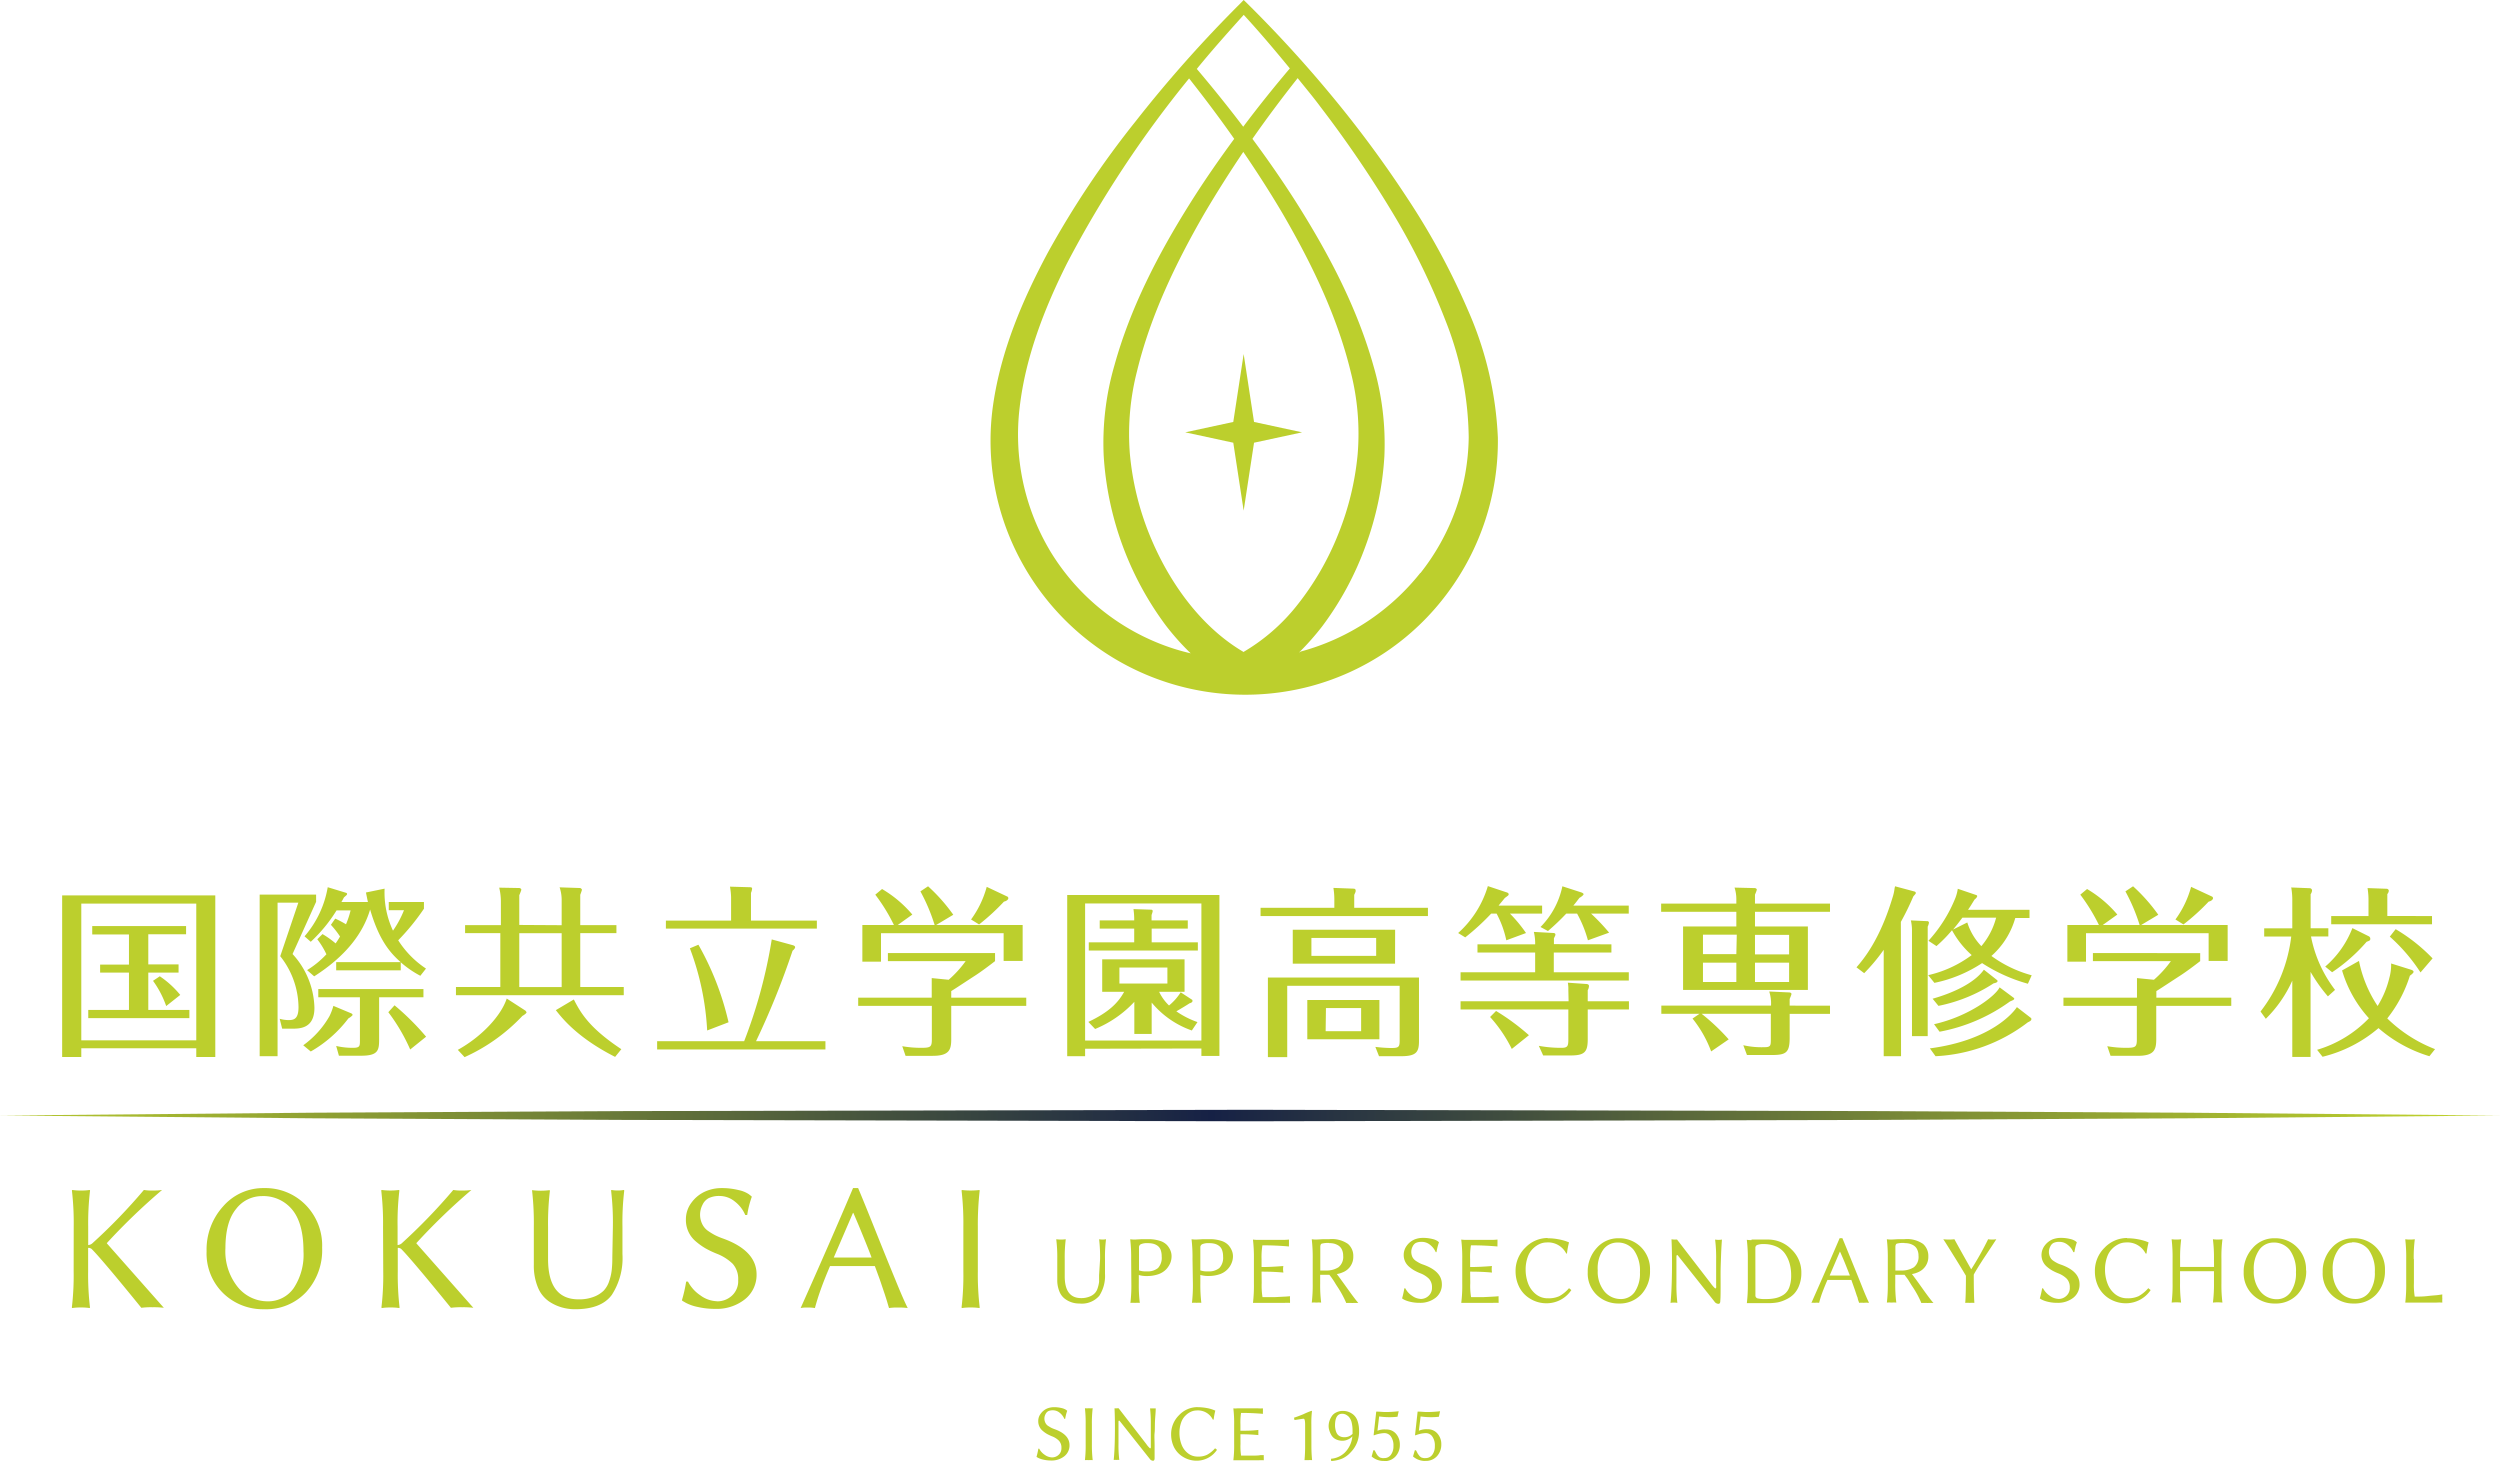 <svg xmlns="http://www.w3.org/2000/svg" width="402.24" height="235.08"><defs><style>.cls-4{fill:#bccf2d}</style><clipPath id="clip-path"><path id="SVGID" fill="none" d="M100.56 178.77l-50.28.26-50.28.45 50.28.45 50.28.26 100.56.22 100.56-.22 50.28-.26 50.28-.45-50.28-.45-50.28-.26-100.56-.21-100.56.21z"/></clipPath><linearGradient id="名称未設定グラデーション_3" x1="-2676.87" y1="423.34" x2="-2674.93" y2="423.34" gradientTransform="matrix(207.74 0 0 -207.74 556080.26 88122.69)" gradientUnits="userSpaceOnUse"><stop offset="0" stop-color="#bccf2d"/><stop offset=".08" stop-color="#a6b830"/><stop offset=".26" stop-color="#6d7d38"/><stop offset=".51" stop-color="#162145"/><stop offset=".68" stop-color="#53613c"/><stop offset=".9" stop-color="#9eb031"/><stop offset="1" stop-color="#bccf2d"/></linearGradient></defs><g id="レイヤー_2" data-name="レイヤー 2"><g id="レイアウト"><g clip-path="url(#clip-path)"><path fill="url(#名称未設定グラデーション_3)" d="M0 178.56h402.24v1.85H0z"/></g><path class="cls-4" d="M169.27 234.49a1.55 1.55 0 0 0 1.06-.41 1.41 1.41 0 0 0 .45-1.1 1.61 1.61 0 0 0-.39-1.16 3.1 3.1 0 0 0-1.12-.72 7.09 7.09 0 0 1-.82-.39 4.6 4.6 0 0 1-.68-.49 1.93 1.93 0 0 1-.53-.68 2 2 0 0 1-.19-.89 1.91 1.91 0 0 1 .41-1.21 2.48 2.48 0 0 1 1-.81 3 3 0 0 1 1.11-.22 5 5 0 0 1 1.23.14 2.34 2.34 0 0 1 .73.29l.18.15a7.44 7.44 0 0 0-.33 1.3h-.13a2.5 2.5 0 0 0-.77-1 1.72 1.72 0 0 0-1.05-.38 1.76 1.76 0 0 0-.79.15 1.15 1.15 0 0 0-.42.47 1.52 1.52 0 0 0-.18.7 1.47 1.47 0 0 0 .15.67 1.24 1.24 0 0 0 .41.5l.49.3a5.14 5.14 0 0 0 .54.23c1.63.57 2.45 1.44 2.45 2.58a2.21 2.21 0 0 1-.84 1.8 3.29 3.29 0 0 1-2.12.68 5.57 5.57 0 0 1-1.25-.14 3.4 3.4 0 0 1-.84-.29l-.26-.15a12.09 12.09 0 0 0 .3-1.33h.13a2.63 2.63 0 0 0 .9 1 2.12 2.12 0 0 0 1.15.41m5.43-5.31a21.5 21.5 0 0 0-.12-2.6 3.48 3.48 0 0 0 .63 0 3.42 3.42 0 0 0 .62 0 20.09 20.09 0 0 0-.13 2.6v3.16a21.06 21.06 0 0 0 .13 2.59 3.48 3.48 0 0 0-.63 0 3.42 3.42 0 0 0-.62 0 20.65 20.65 0 0 0 .12-2.59zm4.58-2.6a1.89 1.89 0 0 0 .54 0h.18l4.44 5.74a3.61 3.61 0 0 0 .61.71c.06 0 .11 0 .13-.12a1.65 1.65 0 0 0 0-.27v-3.44a21.5 21.5 0 0 0-.12-2.6 2.42 2.42 0 0 0 .45 0 2.45 2.45 0 0 0 .46 0c0 .68-.09 1.38-.12 2.12s0 1.35-.06 1.83 0 1.18 0 2.08v2c0 .27-.1.4-.24.4a.69.69 0 0 1-.55-.32l-4.52-5.7-.29-.36c-.05-.07-.1-.09-.14-.07a.17.17 0 0 0-.07.16v3.57a19.22 19.22 0 0 0 .13 2.59 2.28 2.28 0 0 0-.45 0 2.42 2.42 0 0 0-.45 0c.11-1 .17-2.34.19-4s0-3.12-.06-4.32m13.4-.17a8.38 8.38 0 0 1 1.4.13 5.74 5.74 0 0 1 1.06.28l.36.14a10.92 10.92 0 0 0-.27 1.45h-.13a2.67 2.67 0 0 0-2.63-1.47 2.2 2.2 0 0 0-.88.2 2.91 2.91 0 0 0-.88.61 2.78 2.78 0 0 0-.71 1.13 4.84 4.84 0 0 0-.27 1.67 5.17 5.17 0 0 0 .32 1.83 3.2 3.2 0 0 0 1 1.41 2.51 2.51 0 0 0 1.65.57 3.18 3.18 0 0 0 1.47-.29 4.64 4.64 0 0 0 1.29-1.05l.31.25a3.93 3.93 0 0 1-3.18 1.75 4.16 4.16 0 0 1-2.31-.63 3.86 3.86 0 0 1-1.44-1.57 4.67 4.67 0 0 1-.45-2 4.27 4.27 0 0 1 1.28-3.13 4.08 4.08 0 0 1 3-1.29m6.88 5.94a9.36 9.36 0 0 0 .1 1.86h1.69c.61 0 1.09 0 1.44-.08h.52a3.11 3.11 0 0 0 0 .43v.4a5.75 5.75 0 0 0-.78 0h-4.12a18.54 18.54 0 0 0 .13-2.59v-3.16a19.29 19.29 0 0 0-.13-2.6 3.29 3.29 0 0 0 .62 0h3.37a5.5 5.5 0 0 0 .77 0v.5a2.48 2.48 0 0 0 0 .33v.05c-1.19-.1-2.36-.15-3.52-.15a10.34 10.34 0 0 0-.1 1.87v1c.9 0 1.86 0 2.89-.13a2.54 2.54 0 0 0 0 .41 2.58 2.58 0 0 0 0 .42 28 28 0 0 0-2.89-.13zm11.41.15a23.65 23.65 0 0 0 .11 2.44 5 5 0 0 0-.62 0h-.6a24.16 24.16 0 0 0 .1-2.44v-3.22c0-.65-.08-1-.23-1a5.67 5.67 0 0 0-.68.09l-.8.12-.08-.38c.37-.11.87-.3 1.51-.56A13.49 13.49 0 0 1 211 227q.09 0 .09.06a16 16 0 0 0-.1 2.1zm3.15 2.22a3.61 3.61 0 0 0 2.23-1 4.23 4.23 0 0 0 1.21-2.62 1.73 1.73 0 0 1-.69.51 2.08 2.08 0 0 1-.86.21 2.35 2.35 0 0 1-1.17-.27 1.69 1.69 0 0 1-.69-.69 3.23 3.23 0 0 1-.31-.75 2.17 2.17 0 0 1-.1-.64 2.76 2.76 0 0 1 .12-.79 3.07 3.07 0 0 1 .37-.78 1.72 1.72 0 0 1 .72-.63 2.34 2.34 0 0 1 1.12-.25 2.58 2.58 0 0 1 .83.14 2.73 2.73 0 0 1 .82.46 2.35 2.35 0 0 1 .67 1 5 5 0 0 1 .25 1.65 4.68 4.68 0 0 1-1.37 3.43 4 4 0 0 1-1.37 1 5.45 5.45 0 0 1-1.75.38zm3.47-4v-.48a5.63 5.63 0 0 0-.15-1.39 2.09 2.09 0 0 0-.43-.86 1.94 1.94 0 0 0-.53-.39 1.34 1.34 0 0 0-.56-.12c-.77 0-1.15.63-1.15 1.9a2.76 2.76 0 0 0 .06.57 2.59 2.59 0 0 0 .19.6 1.19 1.19 0 0 0 .46.51 1.49 1.49 0 0 0 .79.19 1.77 1.77 0 0 0 1.31-.53m5.08 4.35a2.91 2.91 0 0 1-2-.72l.28-1h.19l.15.27.14.27.13.2a1.66 1.66 0 0 0 .16.2l.17.14a.6.6 0 0 0 .22.12l.26.06a1.66 1.66 0 0 0 .33 0 1.29 1.29 0 0 0 1.07-.53 2.25 2.25 0 0 0 .41-1.41 2.45 2.45 0 0 0-.42-1.55 1.29 1.29 0 0 0-1.07-.53 5.27 5.27 0 0 0-1.61.35h-.09l.42-3.81c.57 0 1.05.07 1.44.07a17.87 17.87 0 0 0 2.08-.12h.09l-.19.88a11.31 11.31 0 0 1-1.34.07 11.65 11.65 0 0 1-1.61-.12l-.27 2.3a3 3 0 0 1 1.37-.2 2 2 0 0 1 1.63.71 2.58 2.58 0 0 1 .6 1.72 2.71 2.71 0 0 1-.69 1.9 2.35 2.35 0 0 1-1.84.76m6.65-.03a2.91 2.91 0 0 1-2-.72l.29-1h.18a2.18 2.18 0 0 1 .15.27l.14.27.14.2.15.2.17.14a.64.64 0 0 0 .23.12l.26.06a1.57 1.57 0 0 0 .33 0 1.29 1.29 0 0 0 1.06-.53 2.25 2.25 0 0 0 .41-1.41 2.45 2.45 0 0 0-.42-1.55 1.29 1.29 0 0 0-1.07-.53 5.22 5.22 0 0 0-1.6.35h-.1l.42-3.81c.57 0 1.06.07 1.44.07a17.75 17.75 0 0 0 2.08-.12h.09l-.19.88a11.14 11.14 0 0 1-1.33.07 11.43 11.43 0 0 1-1.61-.12l-.28 2.3a3.05 3.05 0 0 1 1.38-.24 2 2 0 0 1 1.62.71 2.53 2.53 0 0 1 .61 1.72 2.75 2.75 0 0 1-.69 1.9 2.38 2.38 0 0 1-1.85.76M236.23 50a114.9 114.9 0 0 0-9.72-18 181.53 181.53 0 0 0-12.08-16.39A202.67 202.67 0 0 0 200.7.58l-.6-.58-.56.58a207.72 207.72 0 0 0-16.87 19 148.45 148.45 0 0 0-14.14 21.18c-4 7.51-7.45 15.55-8.73 24.29a40.59 40.59 0 0 0 4.81 25.8 41 41 0 0 0 46.18 19.58 40.37 40.37 0 0 0 22-14.87A40.93 40.93 0 0 0 241 70.43 56.75 56.75 0 0 0 236.23 50M200.11 2.39c2.57 2.79 5 5.67 7.42 8.62q-3.89 4.58-7.5 9.38c-2.4-3.17-4.9-6.27-7.47-9.3 2.44-3 5-5.86 7.55-8.7m-31.3 86a36.5 36.5 0 0 1-4.75-22.84c.92-8 3.92-15.81 7.62-23.19a176.68 176.68 0 0 1 19.64-29.74c2.51 3.18 4.94 6.41 7.26 9.72-2.54 3.46-5 7-7.28 10.66-5 8-9.42 16.5-12 25.81a44.81 44.81 0 0 0-1.72 14.53 51 51 0 0 0 10 27.3 41 41 0 0 0 4 4.48 34.81 34.81 0 0 1-5.14-1.62 36.15 36.15 0 0 1-17.63-15.1m31.31 16.52c-6.85-4-12.05-11.19-15.18-18.91a45.77 45.77 0 0 1-3.15-13 40.67 40.67 0 0 1 1.15-13.28c2.14-8.84 6.17-17.28 10.79-25.29 2-3.4 4.11-6.72 6.31-10 2.26 3.32 4.43 6.68 6.45 10.13 4.64 8 8.69 16.42 10.83 25.24a40.15 40.15 0 0 1 1.12 13.28 45.57 45.57 0 0 1-3.16 12.94 45.09 45.09 0 0 1-6.66 11.45 31 31 0 0 1-8.5 7.39m28.41-12.7a36.82 36.82 0 0 1-19.21 12.65l-.32.18a42.69 42.69 0 0 0 3.74-4.23 49.71 49.71 0 0 0 7-13 50.45 50.45 0 0 0 3-14.32A44.74 44.74 0 0 0 221 58.92c-2.61-9.31-7.07-17.78-12.07-25.77-2.33-3.7-4.82-7.3-7.42-10.81 2.32-3.33 4.76-6.58 7.28-9.77 1.22 1.53 2.47 3 3.65 4.6a182.94 182.94 0 0 1 11.3 16.53 111.4 111.4 0 0 1 8.8 17.79 52.48 52.48 0 0 1 3.77 18.9 35.9 35.9 0 0 1-7.78 21.83"/><path class="cls-4" d="M200.1 56.96l1.67 10.93 7.73 1.67-7.73 1.67-1.67 10.93-1.67-10.93-7.73-1.67 7.73-1.67 1.67-10.93zM177 202.58a25 25 0 0 0-.15-3.14v-.05a3.51 3.51 0 0 0 .55.05 3.62 3.62 0 0 0 .55-.05v.05a22 22 0 0 0-.16 3.14v2.36a5.88 5.88 0 0 1-.92 3.55 3.71 3.71 0 0 1-3.19 1.24 3.78 3.78 0 0 1-2.29-.72 2.69 2.69 0 0 1-.93-1.2 4.77 4.77 0 0 1-.35-1.94v-3.29a22.93 22.93 0 0 0-.16-3.14v-.05a5.8 5.8 0 0 0 1.52 0v.05a23.57 23.57 0 0 0-.16 3.14v2.77q0 3.51 2.64 3.51a3.47 3.47 0 0 0 1.32-.23 2.31 2.31 0 0 0 .86-.54 2 2 0 0 0 .48-.84 5.08 5.08 0 0 0 .23-1v-1.06zm5 0a25 25 0 0 0-.15-3.14v-.05a4.72 4.72 0 0 0 .75.05l1.1-.06h1.06a5.92 5.92 0 0 1 1.84.26 2.64 2.64 0 0 1 1.17.69 3.07 3.07 0 0 1 .56.89 2.44 2.44 0 0 1 .17.93 2.87 2.87 0 0 1-.21 1.07 3.43 3.43 0 0 1-.65 1 3.23 3.23 0 0 1-1.24.79 5.48 5.48 0 0 1-1.85.3 4.23 4.23 0 0 1-1.32-.17v1.35a23 23 0 0 0 .16 3.14 3.88 3.88 0 0 0-.76 0 3.76 3.76 0 0 0-.75 0 24.45 24.45 0 0 0 .15-3.15zm1.26-1.87v3.69a3.27 3.27 0 0 0 1.25.16 2.63 2.63 0 0 0 1.81-.54 2.4 2.4 0 0 0 .59-1.85 3 3 0 0 0-.18-1.11 1.44 1.44 0 0 0-.54-.66 2 2 0 0 0-.7-.3 3.37 3.37 0 0 0-.81-.08 2.42 2.42 0 0 0-1.12.17.54.54 0 0 0-.3.52m8.61 1.87a25 25 0 0 0-.15-3.14v-.05a4.72 4.72 0 0 0 .75.05l1.1-.06h1.06a5.87 5.87 0 0 1 1.84.26 2.64 2.64 0 0 1 1.17.69 3.07 3.07 0 0 1 .56.89 2.44 2.44 0 0 1 .18.93 2.88 2.88 0 0 1-.22 1.07 3.14 3.14 0 0 1-1.86 1.78 5.48 5.48 0 0 1-1.85.3 4.23 4.23 0 0 1-1.32-.17v1.35a24.79 24.79 0 0 0 .16 3.14 3.81 3.81 0 0 0-.76 0 3.76 3.76 0 0 0-.75 0 24.45 24.45 0 0 0 .15-3.15zm1.26-1.87v3.69a3.27 3.27 0 0 0 1.25.16 2.63 2.63 0 0 0 1.81-.54 2.4 2.4 0 0 0 .6-1.85 3 3 0 0 0-.19-1.11 1.44 1.44 0 0 0-.54-.66 2 2 0 0 0-.7-.3 3.32 3.32 0 0 0-.81-.08 2.42 2.42 0 0 0-1.12.17.54.54 0 0 0-.3.52m9.87 5.72a11.63 11.63 0 0 0 .13 2.27h2.05l1.75-.09.63-.05v.06a3.08 3.08 0 0 0 0 .53v.48a6.25 6.25 0 0 0-.94 0h-5.02a24.45 24.45 0 0 0 .15-3.15v-3.85a25 25 0 0 0-.15-3.14v-.05a4.53 4.53 0 0 0 .75.05h4.1a8.06 8.06 0 0 0 .94-.05v.64a3.58 3.58 0 0 0 0 .41v.06c-1.45-.12-2.87-.19-4.28-.18a12.5 12.5 0 0 0-.13 2.26v1.23c1.1 0 2.27-.06 3.51-.16a2.53 2.53 0 0 0 0 1v.05q-1.56-.15-3.51-.15zm9.41-1.29v1.33a22.54 22.54 0 0 0 .16 3.11 4.86 4.86 0 0 0-.76 0 4.72 4.72 0 0 0-.75 0 24.45 24.45 0 0 0 .15-3.15v-3.85a25 25 0 0 0-.15-3.14v-.05a4.72 4.72 0 0 0 .75.05l1.07-.06h1a4.5 4.5 0 0 1 3 .76 2.53 2.53 0 0 1 .86 2 2.66 2.66 0 0 1-1.65 2.55 3.91 3.91 0 0 1-1 .3c.26.33.82 1.1 1.7 2.33s1.47 2 1.76 2.33a7 7 0 0 0-.94 0 7.79 7.79 0 0 0-1 0 16.73 16.73 0 0 0-1.53-2.78c-.05-.08-.15-.23-.28-.45s-.24-.39-.31-.49l-.27-.39-.33-.43h-1.46m1.47-5.12a4 4 0 0 0-1.25.11c-.15.07-.22.26-.22.58v3.74h.92a3.58 3.58 0 0 0 2-.52 2.12 2.12 0 0 0 .76-1.86 2.26 2.26 0 0 0-.21-1 1.58 1.58 0 0 0-.57-.65 2.7 2.7 0 0 0-.71-.3 3.69 3.69 0 0 0-.76-.08m14.7 8.99a1.84 1.84 0 0 0 1.29-.5 1.71 1.71 0 0 0 .55-1.34 2 2 0 0 0-.47-1.4 4 4 0 0 0-1.37-.88 7.75 7.75 0 0 1-1-.47 5.31 5.31 0 0 1-.83-.59 2.51 2.51 0 0 1-.65-.84 2.47 2.47 0 0 1-.23-1.07 2.5 2.5 0 0 1 .49-1.48 3 3 0 0 1 1.24-1 3.64 3.64 0 0 1 1.35-.26 6.19 6.19 0 0 1 1.5.17 2.66 2.66 0 0 1 .88.35l.22.19a8 8 0 0 0-.4 1.58H231a3 3 0 0 0-.93-1.19 2.07 2.07 0 0 0-1.28-.46 2.16 2.16 0 0 0-1 .18 1.28 1.28 0 0 0-.51.58 1.86 1.86 0 0 0-.21.84 2 2 0 0 0 .17.82 1.64 1.64 0 0 0 .51.6 6.29 6.29 0 0 0 .59.36 3.71 3.71 0 0 0 .65.28c2 .71 3 1.75 3 3.15a2.67 2.67 0 0 1-1 2.18 4 4 0 0 1-2.57.82 6.3 6.3 0 0 1-1.53-.17 4.48 4.48 0 0 1-1-.35l-.3-.19a14.09 14.09 0 0 0 .36-1.62h.16a3.18 3.18 0 0 0 1.09 1.2 2.57 2.57 0 0 0 1.4.5m7.96-2.56a10.83 10.83 0 0 0 .13 2.27h2.05l1.74-.09.64-.05v.06a4.58 4.58 0 0 0 0 .53v.48a6.39 6.39 0 0 0-1 0h-5.01a22.41 22.41 0 0 0 .16-3.15v-3.85a22.93 22.93 0 0 0-.16-3.14v-.05a4.77 4.77 0 0 0 .76.05H240a7.94 7.94 0 0 0 .94-.05v.64a4 4 0 0 0 0 .41v.06c-1.44-.12-2.87-.19-4.27-.18a11.57 11.57 0 0 0-.13 2.26v1.23c1.1 0 2.27-.06 3.51-.16a3.14 3.14 0 0 0 0 1v.05q-1.56-.15-3.51-.15zm12.44-7.2a9 9 0 0 1 1.71.16 8.33 8.33 0 0 1 1.29.33l.44.17v.05a11.94 11.94 0 0 0-.32 1.75H252a3.25 3.25 0 0 0-3.2-1.78 2.63 2.63 0 0 0-1.07.24 3.62 3.62 0 0 0-1.07.74 3.47 3.47 0 0 0-.86 1.37 5.84 5.84 0 0 0-.33 2 6.22 6.22 0 0 0 .39 2.23 4 4 0 0 0 1.23 1.72 3 3 0 0 0 2 .68 4.08 4.08 0 0 0 1.79-.34 5.61 5.61 0 0 0 1.57-1.29l.37.31a4.77 4.77 0 0 1-3.87 2.12 5 5 0 0 1-2.8-.76 4.6 4.6 0 0 1-1.74-1.91 5.58 5.58 0 0 1-.56-2.46 5.18 5.18 0 0 1 1.56-3.81 5 5 0 0 1 3.6-1.56m16.47 5.21a5.42 5.42 0 0 1-1.39 3.85 4.76 4.76 0 0 1-3.64 1.48 5 5 0 0 1-3.54-1.38 4.8 4.8 0 0 1-1.45-3.65 5.59 5.59 0 0 1 1.43-3.89 4.58 4.58 0 0 1 3.54-1.58 4.92 4.92 0 0 1 3.61 1.44 5 5 0 0 1 1.44 3.73m-5.25-4.48A2.81 2.81 0 0 0 258 201a5.19 5.19 0 0 0-.93 3.4 5 5 0 0 0 1.08 3.39 3.4 3.4 0 0 0 2.6 1.22 2.68 2.68 0 0 0 2.25-1.11 5.25 5.25 0 0 0 .86-3.2 5.67 5.67 0 0 0-1-3.59 3.25 3.25 0 0 0-2.67-1.19m8.75-.48v-.05a2.71 2.71 0 0 0 .66.05h.23l5.39 7a5.34 5.34 0 0 0 .74.86c.08 0 .13 0 .16-.14s0-.19 0-.33v-4.2a22.93 22.93 0 0 0-.16-3.14v-.05a3 3 0 0 0 1.09 0v.05c-.06.82-.11 1.67-.14 2.57s-.06 1.64-.07 2.23 0 1.43 0 2.52 0 1.92-.05 2.49q0 .48-.3.48a.81.81 0 0 1-.66-.39l-5.5-6.92c-.16-.21-.28-.35-.34-.44s-.13-.11-.18-.08-.08.09-.08.2v4.32a25.39 25.39 0 0 0 .15 3.16 3.05 3.05 0 0 0-1.1 0c.13-1.22.2-2.85.23-4.89s0-3.8-.07-5.25m12.88-.05h2.56a5.26 5.26 0 0 1 3.85 1.57 5.08 5.08 0 0 1 1.6 3.77 5.36 5.36 0 0 1-.34 2 4 4 0 0 1-.84 1.4 4.16 4.16 0 0 1-1.22.87 5.51 5.51 0 0 1-1.37.49 8 8 0 0 1-1.4.13h-3.6a24.07 24.07 0 0 0 .16-3.15v-3.85a24.67 24.67 0 0 0-.16-3.14v-.05a4.53 4.53 0 0 0 .75.05m.63 8.85a.49.49 0 0 0 .3.51 5 5 0 0 0 1.42.12 6.63 6.63 0 0 0 1.58-.16 3.93 3.93 0 0 0 1.26-.55 2.45 2.45 0 0 0 .89-1.17 5.4 5.4 0 0 0 .3-1.93 6.91 6.91 0 0 0-.22-1.81 5.33 5.33 0 0 0-.71-1.6 3.36 3.36 0 0 0-1.38-1.19 4.87 4.87 0 0 0-2.11-.43 2.77 2.77 0 0 0-1 .13.48.48 0 0 0-.34.5zM294 206c-.32.74-.59 1.41-.81 2a16.44 16.44 0 0 0-.5 1.62 2.9 2.9 0 0 0-.71 0 1.85 1.85 0 0 0-.53 0q2.61-5.88 4.54-10.4h.44c.36.85.86 2.09 1.52 3.71s1.22 3 1.7 4.21.84 2 1.07 2.48a4.46 4.46 0 0 0-.87 0 3.64 3.64 0 0 0-.75 0c0-.08 0-.16-.07-.25l-.12-.39c0-.16-.1-.34-.17-.54l-.22-.67c-.08-.25-.18-.52-.29-.83s-.23-.64-.35-1h-3.85m3.6-.73c-.23-.59-.47-1.21-.73-1.85s-.55-1.32-.86-2l-1.66 3.87h3.26m7.3-.09v1.33a22.24 22.24 0 0 0 .17 3.11 5 5 0 0 0-.77 0 4.72 4.72 0 0 0-.75 0 24.45 24.45 0 0 0 .15-3.15v-3.85a25 25 0 0 0-.15-3.14v-.05a4.72 4.72 0 0 0 .75.05l1.07-.06h1a4.52 4.52 0 0 1 3 .76 2.56 2.56 0 0 1 .85 2 2.66 2.66 0 0 1-1.64 2.55 3.87 3.87 0 0 1-1 .3c.26.33.83 1.1 1.7 2.33s1.47 2 1.77 2.33a7.17 7.17 0 0 0-.95 0 7.79 7.79 0 0 0-1 0 15.32 15.32 0 0 0-1.53-2.78l-.28-.45-.3-.49c-.07-.11-.16-.23-.28-.39s-.22-.3-.32-.43h-1.47m1.47-5.12a4 4 0 0 0-1.25.11c-.14.07-.22.26-.22.58v3.74h.92a3.64 3.64 0 0 0 2.05-.52 2.11 2.11 0 0 0 .75-1.86 2.26 2.26 0 0 0-.21-1 1.52 1.52 0 0 0-.57-.65 2.57 2.57 0 0 0-.71-.3 3.62 3.62 0 0 0-.76-.08m11.14 5.08c0 2.44.05 3.95.1 4.54a4.67 4.67 0 0 0-.74 0 4.53 4.53 0 0 0-.73 0c.07-.81.11-2.27.11-4.37-.32-.54-.92-1.54-1.83-3s-1.5-2.42-1.81-2.87a8 8 0 0 0 1.79 0c.26.49 1.15 2.1 2.7 4.84a49.38 49.38 0 0 0 2.72-4.84 4.23 4.23 0 0 0 .66.05 4.65 4.65 0 0 0 .66-.05c-.32.5-.74 1.13-1.24 1.89s-.87 1.31-1.08 1.64-.45.7-.7 1.11-.46.76-.61 1.06m13.61 3.91a1.84 1.84 0 0 0 1.29-.5 1.68 1.68 0 0 0 .55-1.34 2 2 0 0 0-.47-1.4 3.91 3.91 0 0 0-1.37-.88 7.75 7.75 0 0 1-1-.47 5.82 5.82 0 0 1-.83-.59 2.51 2.51 0 0 1-.65-.84 2.5 2.5 0 0 1 .27-2.55 3.08 3.08 0 0 1 1.23-1 3.64 3.64 0 0 1 1.35-.26 6.07 6.07 0 0 1 1.5.17 2.56 2.56 0 0 1 .88.35l.23.19a8.83 8.83 0 0 0-.4 1.58h-.17a2.82 2.82 0 0 0-.93-1.19 2.07 2.07 0 0 0-1.27-.46 2.16 2.16 0 0 0-1 .18 1.18 1.18 0 0 0-.51.58 1.76 1.76 0 0 0-.22.84 1.86 1.86 0 0 0 .18.82 1.52 1.52 0 0 0 .5.6 6.29 6.29 0 0 0 .59.36 3.84 3.84 0 0 0 .66.28c2 .71 3 1.75 3 3.15a2.67 2.67 0 0 1-1 2.18 4 4 0 0 1-2.57.82 6.16 6.16 0 0 1-1.52-.17 4.42 4.42 0 0 1-1-.35l-.3-.19a14.84 14.84 0 0 0 .37-1.62h.15a3.26 3.26 0 0 0 1.09 1.2 2.57 2.57 0 0 0 1.4.5m11.05-9.76a9.07 9.07 0 0 1 1.71.16 8.15 8.15 0 0 1 1.28.33l.44.17v.05a13.48 13.48 0 0 0-.32 1.75h-.15a3.27 3.27 0 0 0-3.21-1.78 2.67 2.67 0 0 0-1.07.24 3.75 3.75 0 0 0-1.07.74 3.46 3.46 0 0 0-.85 1.37 5.84 5.84 0 0 0-.33 2 6.22 6.22 0 0 0 .39 2.23 3.91 3.91 0 0 0 1.22 1.72 3.06 3.06 0 0 0 2 .68 4.11 4.11 0 0 0 1.79-.34 5.73 5.73 0 0 0 1.56-1.29l.38.31a4.78 4.78 0 0 1-3.87 2.12 5.07 5.07 0 0 1-2.81-.76 4.73 4.73 0 0 1-1.74-1.91 5.57 5.57 0 0 1-.55-2.46 5.18 5.18 0 0 1 1.56-3.81 5 5 0 0 1 3.6-1.56m14 3.4a22.9 22.9 0 0 0-.17-3.15v-.05a5.88 5.88 0 0 0 1.53 0v.05a22 22 0 0 0-.16 3.14v3.85a23.19 23.19 0 0 0 .16 3.15 7.34 7.34 0 0 0-1.53 0 23.71 23.71 0 0 0 .17-3.15v-1.9h-5.46v1.9a22.9 22.9 0 0 0 .17 3.15 7.24 7.24 0 0 0-1.52 0 24.45 24.45 0 0 0 .15-3.15v-3.85a25 25 0 0 0-.15-3.14v-.05a4.72 4.72 0 0 0 .75.05 5 5 0 0 0 .78-.05v.05a23.26 23.26 0 0 0-.17 3.15v1.25h5.46zm14.84 1.81a5.46 5.46 0 0 1-1.39 3.85 4.76 4.76 0 0 1-3.64 1.48 4.94 4.94 0 0 1-3.54-1.38 4.81 4.81 0 0 1-1.49-3.65 5.56 5.56 0 0 1 1.44-3.89 4.55 4.55 0 0 1 3.54-1.58 4.88 4.88 0 0 1 3.6 1.44 5 5 0 0 1 1.45 3.73m-5.26-4.48a2.81 2.81 0 0 0-2.22 1.11 5.25 5.25 0 0 0-.92 3.4 5 5 0 0 0 1.08 3.39 3.38 3.38 0 0 0 2.6 1.22 2.68 2.68 0 0 0 2.24-1.14 5.25 5.25 0 0 0 .86-3.2 5.67 5.67 0 0 0-1-3.59 3.26 3.26 0 0 0-2.68-1.19m18 4.48a5.46 5.46 0 0 1-1.39 3.85 4.76 4.76 0 0 1-3.64 1.48 4.92 4.92 0 0 1-3.54-1.38 4.8 4.8 0 0 1-1.45-3.65 5.55 5.55 0 0 1 1.43-3.89 4.55 4.55 0 0 1 3.54-1.58 4.88 4.88 0 0 1 3.6 1.44 5 5 0 0 1 1.45 3.73m-5.26-4.48a2.81 2.81 0 0 0-2.22 1.11 5.19 5.19 0 0 0-.92 3.4 5 5 0 0 0 1.08 3.39A3.38 3.38 0 0 0 379 209a2.68 2.68 0 0 0 2.24-1.14 5.25 5.25 0 0 0 .86-3.2 5.67 5.67 0 0 0-1-3.59 3.26 3.26 0 0 0-2.68-1.19m9.97 2.7v3.85a11.1 11.1 0 0 0 .13 2.19c.63 0 1.32 0 2.06-.09s1.31-.11 1.74-.17l.64-.09v.07a3.14 3.14 0 0 0 0 .55 6.32 6.32 0 0 0 0 .69 8.25 8.25 0 0 0-.95 0H387a24.45 24.45 0 0 0 .15-3.15v-3.85a25 25 0 0 0-.15-3.14v-.05a4.72 4.72 0 0 0 .75.05 5 5 0 0 0 .78-.05v.05a21.64 21.64 0 0 0-.17 3.14M34.64 144.07v26h-3.06v-1.41h-18.5v1.41H10v-26zm-3.06 1.32h-18.5v22h18.5zM29.94 149v1.32h-6.08v4.85h4.87v1.32h-4.87v6h6.61v1.32H14.2v-1.32h6.55v-6h-4.64v-1.29h4.64v-4.85h-5.91V149zm-3.2 12.87a15.55 15.55 0 0 0-2.12-4.06l1.09-.73a15.15 15.15 0 0 1 3.29 3zm24.12-16.77l-3.79 8.4a13.22 13.22 0 0 1 3.52 8.66c0 3.32-2.34 3.35-3.58 3.35H45.4l-.4-1.59a5.54 5.54 0 0 0 1.41.21c.89 0 1.62-.18 1.62-2.09a13.44 13.44 0 0 0-2.94-8.19l2.91-8.61h-3.34v24.7h-2.88v-26h9.08zm5.55 17.9c.06 0 .32.15.32.29s-.62.56-.67.56a20 20 0 0 1-6.06 5.33l-1.21-1a14.71 14.71 0 0 0 4.23-4.7 9.44 9.44 0 0 0 .62-1.64zm-4.52-12.71a14.91 14.91 0 0 1 2.11 1.5 13 13 0 0 0 .71-1.11 14.63 14.63 0 0 0-1.47-1.88l.7-1a19.36 19.36 0 0 1 1.73.91 14 14 0 0 0 .74-2.23h-2.26a24.2 24.2 0 0 1-4.15 5.05l-1-.88a16.19 16.19 0 0 0 3.73-7.9l2.79.85c.2.06.32.09.32.23s-.06.18-.5.56c-.2.38-.23.44-.41.74h4.27c-.12-.5-.15-.71-.32-1.53l3-.62a14.5 14.5 0 0 0 1.35 6.76 16 16 0 0 0 1.77-3.29h-2.45v-1.32h5.66v1.08a36.37 36.37 0 0 1-4.14 5.08 15.29 15.29 0 0 0 4.47 4.55l-.91 1.16a16.26 16.26 0 0 1-3.15-2.17v1.29H54.09v-1.32h10.37c-1.65-1.47-3.44-3.44-4.91-8.46-1.17 3.93-4 7.55-9 10.75l-1.14-1a15.12 15.12 0 0 0 3.11-2.55 13.23 13.23 0 0 0-1.47-2.42zM61 167.15c0 1.79-.09 2.71-2.88 2.71h-3.59l-.44-1.57a11.39 11.39 0 0 0 2.67.3c1.15 0 1.15-.26 1.15-1.23v-6.9h-6.7v-1.32h16.92v1.32H61zm5 1.71a29.56 29.56 0 0 0-3.52-6l1-1.11a41.11 41.11 0 0 1 5.08 5.05zm24.37-20v-4.09a6.44 6.44 0 0 0-.33-2l3.32.11s.27.12.27.3a8.19 8.19 0 0 1-.27.79v4.88h5.82v1.29h-5.82v8.66h7v1.32h-27v-1.32h7.14v-8.66h-5.67v-1.29h5.76V145a9.6 9.6 0 0 0-.27-2.18l3.23.06c.06 0 .33.06.33.3a7.88 7.88 0 0 1-.33.85v4.79zm-16.71 20.06c3.93-2.18 7-5.56 7.87-8.26l3 1.94c.18.2.18.24.18.32s-.35.38-.65.53a29.33 29.33 0 0 1-9.31 6.64zm9.89-10.11h6.82v-8.66h-6.82zm8.78 2c1.21 2.44 2.77 4.76 7.64 8l-1 1.24c-6.14-3.12-8.57-6.29-9.54-7.52zm40.48 6.72v1.33h-27.08v-1.33h14a80 80 0 0 0 4.44-16.38l3.4.93c.3.1.36.21.36.33s-.12.32-.41.56a128 128 0 0 1-5.88 14.56zm-1.38-19.41v1.29h-24.29v-1.29h10.49v-3.73a11.41 11.41 0 0 0-.18-1.73l3.17.09c.33 0 .39.08.39.26a2.38 2.38 0 0 1-.18.65v4.46zM112.37 152a46 46 0 0 1 4.85 12.48l-3.44 1.32a43.74 43.74 0 0 0-2.78-13.22zm52.75 8.52v1.32h-12.07v5.34c0 1.7-.29 2.7-3 2.7h-4.35l-.53-1.55a17.32 17.32 0 0 0 3 .26c1.56 0 1.76-.12 1.76-1.38v-5.37h-11.85v-1.32h11.83v-3.15l2.73.27a17.54 17.54 0 0 0 2.73-3h-12.51v-1.29h17.24v1.29c-.76.59-2.29 1.76-3.52 2.53-2.91 1.91-3.23 2.11-3.53 2.29v1.06zm-14.74-11.69a29.45 29.45 0 0 0-2.29-5.41l1.23-.82a28.07 28.07 0 0 1 4.06 4.58l-2.76 1.65h13.92v5.78h-3.06v-4.46h-19.73v4.58h-3v-5.9h5.08a28.68 28.68 0 0 0-3-4.88l1.09-.91a19 19 0 0 1 4.87 4.11l-2.35 1.68zm11.62-4.61a.33.33 0 0 1 .24.29c0 .06-.06.41-.71.56a34.9 34.9 0 0 1-4 3.67l-1.29-.8a15.92 15.92 0 0 0 2.52-5.25zm12.59 24.52v1.2h-2.88V144h24.49v25.9h-2.9v-1.2zm18.71-23.38h-18.71v22.06h18.71zm-8 21h-2.79v-5.17a18 18 0 0 1-6.31 4.37l-1.09-1.14c3.35-1.58 4.81-3.11 5.76-4.84h-3.53v-5.23h13.25v5.23h-4.09a7.56 7.56 0 0 0 1.59 2.2 8.9 8.9 0 0 0 1.88-2.12l1.85 1.21s.26.38-.41.55c-.65.42-1.44.89-2.14 1.3a14.16 14.16 0 0 0 3.4 1.73l-.91 1.35a14.64 14.64 0 0 1-6.46-4.49zm5.81-18.27v1.32h-5.81v2.21h7.43v1.32h-17.55v-1.32h7.31v-2.21h-5.55v-1.32h5.55a11.3 11.3 0 0 0-.12-1.82l2.73.09c.27 0 .36.06.36.23s-.18.59-.18.68v.82zm-11 10.16h7.72v-2.58h-7.72zm49.64-12.19v1.33h-26.93v-1.33h11.87v-1.46a11.68 11.68 0 0 0-.15-1.74l3.23.12c.2 0 .35.09.35.3s0 .2-.23.7v2.08zm-1.44 11.22v10.2c0 1.79-.41 2.46-2.9 2.46h-3.53l-.59-1.5a23.09 23.09 0 0 0 2.47.18c1.23 0 1.44-.09 1.44-1.2v-8.81h-18.09v11.48H204v-12.81zm-3.85-2.23H208v-5.46h16.47zm-2.52 12.16h-11.6v-6.31h11.6zM211 153.79h10.42v-2.88H211zm2.29 12.13H219v-3.73h-5.66zm29.07-14.63a16.15 16.15 0 0 0-1.56-4.29h-.88a37.64 37.64 0 0 1-4.17 3.82l-1.14-.7a16.33 16.33 0 0 0 4.78-7.55l3 1c.06 0 .35.12.35.3s-.06.2-.62.61c-.61.76-.76.91-1 1.23h7V147h-5.17a22.48 22.48 0 0 1 2.58 3.12zm16.91.65v1.32H250v3.17h12.07v1.33H235v-1.33h12v-3.17h-9.28v-1.32H247a7.74 7.74 0 0 0-.21-2l3.23.18c.06 0 .24.09.24.23s0 .12-.24.62v.94zm-6.93 7.31a5.36 5.36 0 0 0-.08-1.14l2.82.2c.46 0 .58.15.58.35a1.4 1.4 0 0 1-.2.65v1.79h6.63v1.32h-6.63v4.79c0 2.06-.5 2.61-2.79 2.61h-4.38l-.7-1.55a19.49 19.49 0 0 0 3.67.32c1 0 1.08-.32 1.08-1.41v-4.76H235v-1.32h17.38zm-11.63 3.41a36 36 0 0 1 5.29 3.9l-2.76 2.21a22.4 22.4 0 0 0-3.49-5.14zm14.78-11.37a19.24 19.24 0 0 0-1.74-4.29H252a37.32 37.32 0 0 1-2.94 2.8l-1.2-.65a13.09 13.09 0 0 0 3.52-6.55l3.09 1c.2.09.32.17.32.29s-.44.47-.65.56c-.35.44-.52.7-1 1.26h8.92V147H256a32.2 32.2 0 0 1 2.9 3.06zm38.95-5.9v1.32h-12.07v2.35h8.51v10.22H270.8v-10.22h8.57v-2.35h-12.1v-1.32h12.1v-.71a6 6 0 0 0-.29-1.87l3.26.08c.09 0 .32.09.32.24s-.23.67-.29.82v1.44zm0 16.42v1.32h-6.49V167c0 2.46-.65 2.75-3 2.75h-3.87l-.59-1.58a13.14 13.14 0 0 0 3.35.32c1.05 0 1.08-.23 1.08-1.29v-4.08h-11.13a33.88 33.88 0 0 1 4.35 4.11l-2.82 1.94a19.06 19.06 0 0 0-3-5.29l1.12-.76h-6.14v-1.32h17.65a6.2 6.2 0 0 0-.29-2.27l3.26.15c.11 0 .32.09.32.24s-.24.67-.29.82v1.06zm-15-11.43H274v3.14h5.37zM274 158h5.37v-3.11H274zm13.86-7.58h-5.49v3.14h5.49zm-5.49 7.58h5.49v-3.11h-5.49zm23.5 11.94h-2.79v-17.12a29.4 29.4 0 0 1-3.14 3.76l-1.24-.94c1.09-1.26 3.73-4.35 5.79-11.19a7.69 7.69 0 0 0 .35-1.59.82.82 0 0 0 .06-.26l3.17.85a.3.3 0 0 1 .18.21c0 .14-.09.2-.41.58a43.49 43.49 0 0 1-2 4.09zm4.2-21.73a.26.26 0 0 1 .29.26 2.36 2.36 0 0 1-.2.62v17.62h-2.53v-16.8a7.36 7.36 0 0 0-.18-1.82zm16.21 10.07a26.59 26.59 0 0 1-7.37-3.32 21.94 21.94 0 0 1-7.67 3.18l-1-1.24a18.6 18.6 0 0 0 7-3.23 14.6 14.6 0 0 1-3.17-4 22.43 22.43 0 0 1-2.5 2.55l-1.29-.85a22.76 22.76 0 0 0 4.35-6.93A6.84 6.84 0 0 0 315 143l2.94 1c.18.06.18.12.18.21s-.15.32-.42.52c-.5.8-.7 1.15-1.05 1.65h9.89v1.32h-2.29a12.79 12.79 0 0 1-3.84 6.11 19.72 19.72 0 0 0 6.48 3.11zm.47 5.49a.23.23 0 0 1 .09.21c0 .24-.3.38-.56.5a26.47 26.47 0 0 1-14.86 5.46l-.91-1.26c9.87-1.29 13.48-5.82 14-6.64zm-5.46-6.1a.25.25 0 0 1 .11.17c0 .24-.38.32-.64.38a25.4 25.4 0 0 1-8.87 3.62l-.94-1.15c4.11-1.17 7-2.88 8.25-4.67zm2.7 2.87a.16.16 0 0 1 .09.15c0 .15-.18.23-.68.44a28 28 0 0 1-11.33 4.87l-.89-1.21c5.64-1.26 9.9-4.55 10.55-5.93zm-7.46-12.12a9.66 9.66 0 0 0 2.26 3.81 11.55 11.55 0 0 0 2.38-4.58h-5.43c-.62.82-.74 1-1.5 1.91zm42.47 12.1v1.32h-12.07v5.34c0 1.7-.29 2.7-3 2.7h-4.35l-.53-1.55a17.32 17.32 0 0 0 3 .26c1.56 0 1.76-.12 1.76-1.38v-5.37H332v-1.32h11.83v-3.15l2.73.27a17.54 17.54 0 0 0 2.73-3h-12.55v-1.29H354v1.29c-.76.59-2.29 1.76-3.52 2.53-2.91 1.91-3.23 2.11-3.53 2.29v1.06zm-14.74-11.69a29.45 29.45 0 0 0-2.29-5.41l1.23-.82a28.07 28.07 0 0 1 4.06 4.58l-2.76 1.65h13.92v5.78h-3.06v-4.46h-19.73v4.58h-3v-5.9h5.08a29.37 29.37 0 0 0-3-4.88l1.09-.91a19 19 0 0 1 4.87 4.11l-2.35 1.68zm11.57-4.61a.33.33 0 0 1 .24.29c0 .06-.06.41-.71.56a34.9 34.9 0 0 1-4.05 3.67l-1.29-.8a15.92 15.92 0 0 0 2.52-5.25zm18.72 16.09a25.56 25.56 0 0 1-2.79-3.94v13.69h-2.94v-12.28a20.32 20.32 0 0 1-4.26 6.14l-.85-1.17a24.36 24.36 0 0 0 4.94-12.07h-4.35v-1.32h4.52V145a11.82 11.82 0 0 0-.17-2.21l3 .12a.38.38 0 0 1 .35.36 1.24 1.24 0 0 1-.23.61v5.47h2.85v1.32h-2.79a20.57 20.57 0 0 0 3.87 8.6zm5-5.7a20.25 20.25 0 0 0 3 7.25 15.33 15.33 0 0 0 1.9-4.58 7.54 7.54 0 0 0 .27-2.26l3.2 1c.17.06.41.15.41.35s-.47.53-.59.62a21.24 21.24 0 0 1-3.64 6.87 22.7 22.7 0 0 0 7.69 4.94l-.91 1.14a22.24 22.24 0 0 1-8.19-4.52 21.8 21.8 0 0 1-9 4.61l-.88-1.12a19 19 0 0 0 8.34-5.08 19.67 19.67 0 0 1-4.32-7.69zm-5.43.91a15.57 15.57 0 0 0 4.37-6.19l2.65 1.32a.44.44 0 0 1 .23.41c0 .26-.12.29-.59.47a27.7 27.7 0 0 1-5.55 4.9zm17.18-8.13v1.32h-16.22v-1.32h6v-2.65c0-.17 0-.88-.15-1.85l3.07.11a.36.36 0 0 1 .35.29.86.86 0 0 1-.24.56v3.53zm-1.85 9.07a28.26 28.26 0 0 0-4.94-5.76l.94-1.2a27.76 27.76 0 0 1 5.94 4.7zM11.86 197.39a45.46 45.46 0 0 0-.29-5.84l.06-.09a8.51 8.51 0 0 0 1.4.09 8.34 8.34 0 0 0 1.4-.09l.06.09a44.7 44.7 0 0 0-.3 5.84v2.94a1.19 1.19 0 0 0 .64-.26 89.72 89.72 0 0 0 8.32-8.61 7.5 7.5 0 0 0 1.43.09 9 9 0 0 0 1.5-.09A100.41 100.41 0 0 0 17.2 200v.06l9.16 10.36a12.77 12.77 0 0 0-1.81-.09 12 12 0 0 0-1.81.09q-6.39-7.87-8-9.47a.52.52 0 0 0-.18-.1 1 1 0 0 0-.2-.07h-.18v3.75a45.11 45.11 0 0 0 .3 5.84l-.06.09a8.34 8.34 0 0 0-1.4-.09 8.26 8.26 0 0 0-1.4.09l-.06-.09a44.07 44.07 0 0 0 .29-5.84zm39.97 3.37a10 10 0 0 1-2.58 7.14 8.8 8.8 0 0 1-6.75 2.75 9.14 9.14 0 0 1-6.57-2.56 8.94 8.94 0 0 1-2.69-6.77 10.33 10.33 0 0 1 2.66-7.22 8.53 8.53 0 0 1 6.57-2.94 9.08 9.08 0 0 1 6.68 2.68 9.32 9.32 0 0 1 2.68 6.92m-9.74-8.31A5.21 5.21 0 0 0 38 194.5q-1.72 2.06-1.73 6.32a9.17 9.17 0 0 0 2 6.28 6.22 6.22 0 0 0 4.82 2.28 5 5 0 0 0 4.16-2.12 9.73 9.73 0 0 0 1.58-5.94q0-4.44-1.78-6.65a6 6 0 0 0-4.95-2.22m19.53 4.94a45.46 45.46 0 0 0-.29-5.84l.06-.09a11 11 0 0 0 2.81 0l.05.09a43.34 43.34 0 0 0-.29 5.84v2.94a1.23 1.23 0 0 0 .64-.26 92.22 92.22 0 0 0 8.32-8.61 7.31 7.31 0 0 0 1.42.09 8.8 8.8 0 0 0 1.5-.09A100.41 100.41 0 0 0 67 200v.06l9.16 10.36a12.67 12.67 0 0 0-1.81-.09 11.86 11.86 0 0 0-1.8.09q-6.4-7.87-8-9.47a.45.45 0 0 0-.18-.1 1 1 0 0 0-.2-.07H64v3.75a45.46 45.46 0 0 0 .29 5.84l-.05.09a8.56 8.56 0 0 0-1.41-.09 8.34 8.34 0 0 0-1.4.09l-.06-.09a44.07 44.07 0 0 0 .29-5.84zm36.98 0a43.69 43.69 0 0 0-.29-5.84l.06-.09a5.82 5.82 0 0 0 2 0l.06.09a43.34 43.34 0 0 0-.29 5.84v4.38a10.89 10.89 0 0 1-1.71 6.57c-1.14 1.55-3.11 2.31-5.92 2.31a7.75 7.75 0 0 1-2.15-.3 7.28 7.28 0 0 1-2.1-1 5.07 5.07 0 0 1-1.73-2.23 9.12 9.12 0 0 1-.65-3.6v-6.1a45.8 45.8 0 0 0-.28-5.84v-.09a11 11 0 0 0 2.81 0l.06.09a44.7 44.7 0 0 0-.3 5.84v5.13q0 6.51 4.91 6.51a6.48 6.48 0 0 0 2.45-.41 4.59 4.59 0 0 0 1.6-1 4.07 4.07 0 0 0 .89-1.56 8.35 8.35 0 0 0 .4-1.79 18.48 18.48 0 0 0 .09-2zm16.77 11.99a3.44 3.44 0 0 0 2.39-.92 3.16 3.16 0 0 0 1-2.49 3.68 3.68 0 0 0-.87-2.62 7.62 7.62 0 0 0-2.54-1.62 15.32 15.32 0 0 1-1.84-.87 10.81 10.81 0 0 1-1.54-1.1 4.47 4.47 0 0 1-1.62-3.55 4.44 4.44 0 0 1 .91-2.73 5.51 5.51 0 0 1 2.3-1.82 6.4 6.4 0 0 1 2.49-.5 11 11 0 0 1 2.78.32 4.65 4.65 0 0 1 1.64.66l.42.33.06.09a15.93 15.93 0 0 0-.74 2.93h-.31a5.43 5.43 0 0 0-1.73-2.21 3.85 3.85 0 0 0-2.36-.85 3.89 3.89 0 0 0-1.78.34 2.27 2.27 0 0 0-1 1.06 3.48 3.48 0 0 0-.4 1.57 3.41 3.41 0 0 0 .33 1.51 2.81 2.81 0 0 0 .93 1.12 10.78 10.78 0 0 0 1.1.68 10.64 10.64 0 0 0 1.21.52c3.68 1.3 5.52 3.25 5.52 5.83a5 5 0 0 1-1.89 4 7.28 7.28 0 0 1-4.77 1.53 12.27 12.27 0 0 1-2.83-.31 7.09 7.09 0 0 1-1.89-.66l-.57-.33-.06-.09a23.19 23.19 0 0 0 .68-3h.29a6 6 0 0 0 2 2.22 4.71 4.71 0 0 0 2.59.94m18.27-5.66c-.58 1.36-1.08 2.61-1.49 3.76s-.72 2.15-.94 3a6.37 6.37 0 0 0-1.3-.08 4.29 4.29 0 0 0-1 .08q4.86-10.87 8.43-19.3h.82q1 2.37 2.81 6.9t3.17 7.82c.89 2.2 1.56 3.72 2 4.58a10.46 10.46 0 0 0-1.64-.08 8 8 0 0 0-1.37.08l-.14-.46-.21-.72-.32-1-.42-1.24c-.15-.45-.33-1-.53-1.54s-.43-1.18-.66-1.79h-7.2m6.68-1.36c-.41-1.1-.87-2.24-1.36-3.44s-1-2.44-1.58-3.76h-.06l-3.09 7.18h6.06m14.79-4.94a45.67 45.67 0 0 0-.29-5.84l.06-.08a12.38 12.38 0 0 0 2.81 0l.05.08a48.6 48.6 0 0 0-.3 5.84v7.14a45.11 45.11 0 0 0 .3 5.84l-.05.09a8.56 8.56 0 0 0-1.41-.09 8.34 8.34 0 0 0-1.4.09l-.06-.09a44.07 44.07 0 0 0 .29-5.84z"/></g></g></svg>